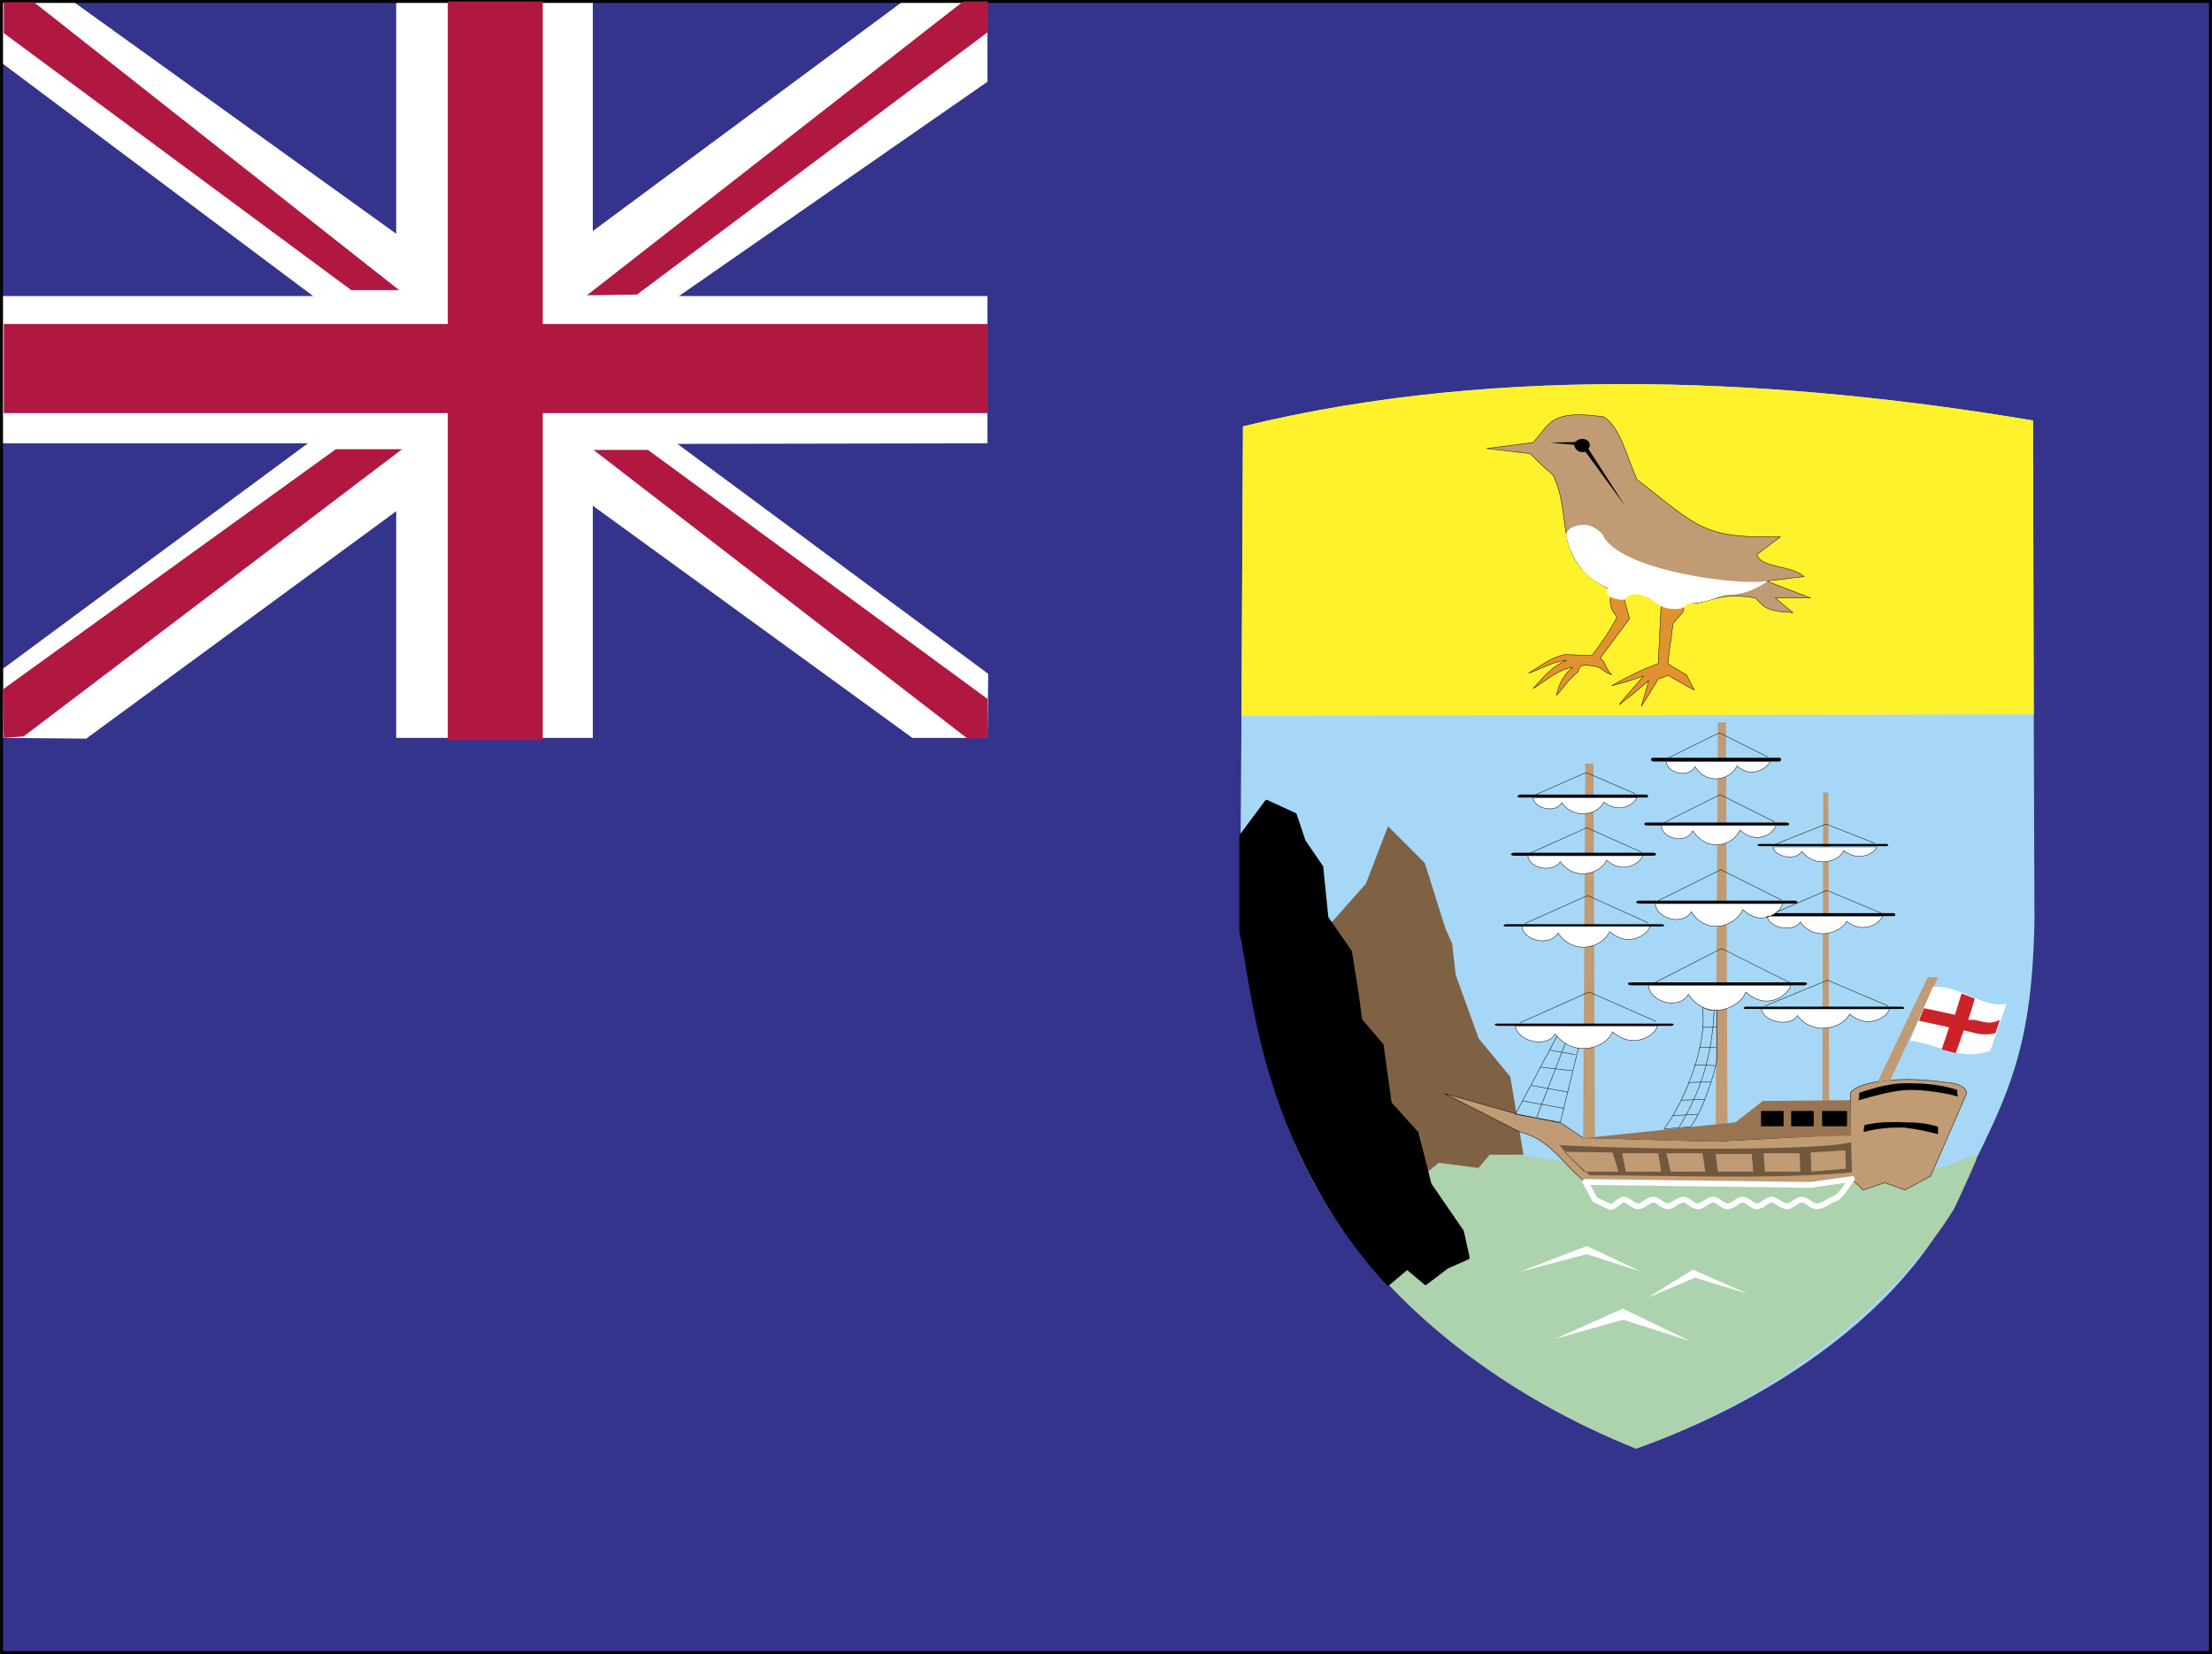 <svg xmlns="http://www.w3.org/2000/svg" width="2500" height="1869" viewBox="0 0 216.283 161.708"><rect x="0" y="0" width="216.283" height="161.708" fill="#333333" stroke="none"/><path fill-rule="evenodd" clip-rule="evenodd" fill="#35348c" d="M.142.142h216v161.424h-216V.142z"/><path fill-rule="evenodd" clip-rule="evenodd" fill="#fff" d="M56.23 35.999L96.55 7.99V.142h-8.28L48.31 29.734 7.126.142H.214V6.19L40.03 35.999.286 65.375v6.767l8.136.072 40.248-29.52 40.536 29.448h7.344l.072-6.264L56.23 35.999z"/><path fill-rule="evenodd" clip-rule="evenodd" fill="#fff" d="M57.958 43.414l38.592-.072v-14.4H57.958V.142H38.734v28.8H.214v14.4h38.52v28.8h19.224V43.414z"/><path fill="none" stroke="#000" stroke-width=".284" stroke-miterlimit="2.613" d="M.142.142h216v161.424h-216V.142z"/><path d="M121.534 41.686c25.56-6.264 53.712-4.536 77.256-.576l.072 28.728.072 20.232c-.288 13.393-2.664 17.424-9 29.664-5.328 8.928-16.488 17.137-29.952 21.889-12.601-5.041-23.257-13.176-29.664-22.896-5.473-8.209-7.704-18.432-9.072-28.801l.144-19.944.144-28.296z" fill-rule="evenodd" clip-rule="evenodd" fill="#a6d7f6" stroke="#000" stroke-width="0" stroke-linecap="round" stroke-linejoin="round" stroke-miterlimit="2.613"/><path d="M121.534 41.686c25.56-6.264 53.712-4.536 77.256-.576l.072 28.728-77.473.144.145-28.296z" fill-rule="evenodd" clip-rule="evenodd" fill="#fff22d" stroke="#000" stroke-width="0" stroke-linecap="round" stroke-linejoin="round" stroke-miterlimit="2.613"/><path d="M148.966 112.967l3.889.576 2.159 2.016 22.177.287 4.031-.504.937.938 2.16-.648 1.872.791 2.52-1.367.432-.865c1.584.145 4.681-2.303 4.032-.646a127.48 127.48 0 0 1-2.088 4.607c-5.472 9-17.64 18.721-31.104 23.473-12.601-5.041-23.257-13.176-29.664-22.896-5.473-8.209 10.224 6.48 8.928-3.889.719-3.17 5.183-2.666 9.719-1.873z" fill-rule="evenodd" clip-rule="evenodd" fill="#acd2ae"/><path d="M164.374 58.894c2.664.504 3.024-1.152 7.272-.432.792.792.863 1.296 3.672 1.44l-1.729-1.44h3.456l-4.32-1.656 3.673-.432c-1.225-1.152-4.177-.792-4.608-2.16l2.304-1.728c-7.632.144-7.991-.936-14.04-5.616-1.008-2.232-1.584-5.04-3.239-6.12-5.185-.72-5.185.576-6.912 2.52l-4.536.576 4.248.504c.863.864 1.296 1.296 2.231 2.088 2.089 4.248-.359 8.28 5.761 11.304l1.224.864c.792-1.512 2.232-.072 3.6.432l1.943-.144z" fill-rule="evenodd" clip-rule="evenodd" fill="#c09b74" stroke="#000" stroke-width=".041" stroke-linecap="round" stroke-linejoin="round" stroke-miterlimit="2.613"/><path d="M164.374 58.894c.648.937 0 1.008-.792 2.088-.144 1.296-.36 2.592-.504 3.888.647.432 1.296.792 1.872 1.152.216.504.504 1.008.72 1.44-.864-.432-1.656-.936-2.592-1.44a4.914 4.914 0 0 1-.937.36c-.575.936-1.079 1.8-1.655 2.664.216-.72.504-1.656.72-2.52-.936.864-1.872 1.584-2.88 2.376.72-.936 1.584-1.872 2.376-2.808-1.08.36-2.088.72-3.096.936 1.8-1.008 3.023-1.584 4.535-2.16l.288-5.832 1.945-.144zm-5.544-.288l.504 1.872c-.936 1.296-1.944 2.592-2.88 3.888.504.216.648 1.296 1.152 1.584-.576-.072-1.08-.792-1.656-.792-1.944-.432-1.368.432-1.8.648-.864.72-1.152 1.296-1.944 2.16.216-1.152.792-2.088 1.584-2.736-1.584.288-2.664 1.368-3.888 2.088 1.08-1.152 1.728-2.088 3.239-2.736-1.296.072-2.52.864-3.672 1.224 1.152-.648 2.088-1.512 3.528-1.8.864 0 1.8.072 2.664.072.937-1.224 1.656-2.232 2.448-3.744-.721-.937-.792-1.44-.504-2.592l1.225.864z" fill-rule="evenodd" clip-rule="evenodd" fill="#e0922f" stroke="#000" stroke-width=".041" stroke-linecap="round" stroke-linejoin="round" stroke-miterlimit="2.613"/><path fill-rule="evenodd" clip-rule="evenodd" stroke="#000" stroke-width="0" stroke-linecap="round" stroke-linejoin="round" stroke-miterlimit="2.613" d="M151.558 43.27l3.024.288 4.32 5.904-4.032-6.264-3.312.072z"/><path d="M130.103 90.287l3.455-3.889 2.16-5.616 3.601 3.601 2.016 6.408.648 1.439.359 3.096 2.232 6.191 3.096 3.744 1.296 7.633h-3.312l-1.08 1.295-3.888-.504-1.08.865-.792-3.672-2.88-2.953-.721-5.688-2.16-2.447c-.359-2.809-.72-5.76-1.008-6.625-1.007-1.655-1.079-1.366-1.942-2.878z" fill-rule="evenodd" clip-rule="evenodd" fill="#7f6144"/><path d="M121.318 91.078v-9.359l2.52-3.384 2.809 1.296.863 2.592 1.729 2.52.504 4.969 2.304 3.311.648 4.033.359 2.664 2.088 2.447.793 5.688 2.664 2.953 1.224 4.967 3.168 4.609.576 2.592-2.089.936-2.088 1.584-1.8-1.512-1.872 1.584c-12.6-13.681-13.248-29.953-14.4-34.49z" fill-rule="evenodd" clip-rule="evenodd" stroke="#000" stroke-width=".284" stroke-linecap="round" stroke-linejoin="round" stroke-miterlimit="2.613"/><path d="M181.078 115.27l-4.032.576-22.032-.287c-2.159-1.656-3.384-4.176-6.407-4.896l-7.345-3.744 7.128 2.016 4.248.865 2.16 1.439 12.96.359 13.177-.719v-4.033c.791-1.223 5.327-1.656 9.432-1.008 1.439.072 2.232.721 1.8 1.369l-3.384 7.775-2.521 1.367-1.943-.719-2.16.719-1.081-1.079z" fill-rule="evenodd" clip-rule="evenodd" fill="#c09b74" stroke="#000" stroke-width=".041" stroke-linecap="round" stroke-linejoin="round" stroke-miterlimit="2.613"/><path d="M181.078 115.27l-4.032.576-22.032-.287.937 1.729 1.368.646c.504.289.936-.646 1.439-.646s.864.646 1.44.646c.504 0 .936-.646 1.439-.646s.937.646 1.44.646 1.008-.646 1.512-.646.864.646 1.44.646c.504 0 .936-.646 1.512-.646.432 0 .864.646 1.368.646.576 0 1.008-.646 1.44-.646.575 0 .936.646 1.439.646.576 0 .936-.646 1.44-.646.504 0 .936.646 1.512.646.504 0 .936-.646 1.44-.646.504 0 .936.646 1.439.646.576 0 1.008-.359 1.512-.646.939-.218 1.371-1.37 1.947-2.018z" fill-rule="evenodd" clip-rule="evenodd" fill="#acd2ae" stroke="#fff" stroke-width=".568" stroke-linecap="round" stroke-linejoin="round" stroke-miterlimit="2.613"/><path d="M191.374 106.559c-1.224-.432-2.88-.648-4.607-.648-1.729-.072-3.24.359-4.969.936 0 .289 0 .504-.072.721 1.873-.504 3.528-1.008 5.112-1.008 1.44 0 3.384.287 4.608.648-.072-.29-.072-.435-.072-.649zM182.302 110.014c1.008-.287 2.448-.359 3.889-.287 1.151 0 2.16.072 3.312.432v.721c-1.224-.289-2.088-.504-3.384-.648-1.512 0-2.376.072-3.888.432-.001-.289.071-.434.071-.65z" fill-rule="evenodd" clip-rule="evenodd" stroke="#000" stroke-width="0" stroke-linecap="round" stroke-linejoin="round" stroke-miterlimit="2.613"/><path fill-rule="evenodd" clip-rule="evenodd" fill="#c09b74" d="M155.014 74.662h.792l.144 36.649h-1.152l.216-36.649zM178.271 77.47h.503l.072 30.169h-.648l.073-30.169zM167.974 70.63h.793l.143 39.169-1.152.287.216-39.456z"/><path d="M172.15 82.727h12.239c.217 0 .217 0 .217-.072 0-.145 0-.145-.217-.145H172.15c-.145 0-.288 0-.288.145 0 .072.144.072.288.072zm-.648 6.839h13.608c.216 0 .216-.072.216-.145 0 0 0-.145-.216-.145h-13.608c-.216 0-.288.145-.288.145 0 .073.072.145.288.145zm-.72 9.073h15.12c.216 0 .288 0 .288-.072s-.072-.145-.288-.145h-15.12c-.216 0-.288.072-.288.145 0 .072.072.072.288.072zm-11.232-2.305h16.776c.216 0 .36-.072.36-.145 0-.143-.145-.143-.36-.143H159.55c-.216 0-.359 0-.359.143-.001.073.143.145.359.145zm2.088-21.888h12.312c.144 0 .216-.072.216-.216 0-.072-.072-.144-.216-.144h-12.312c-.071 0-.216.072-.216.144 0 .145.144.216.216.216zm-.648 6.264h13.68c.145 0 .288-.072.288-.145 0-.072-.144-.144-.288-.144h-13.68c-.072 0-.216.072-.216.144 0 .073.144.145.216.145zm-.648 7.632h15.12c.216 0 .288-.072.288-.143 0-.072-.072-.145-.288-.145h-15.12c-.216 0-.359.072-.359.145-.001.071.143.143.359.143zm-13.823 11.953h16.848c.144 0 .288-.072.288-.145 0-.072-.145-.072-.288-.072h-16.848c-.217 0-.36 0-.36.072-.001.073.143.145.36.145zm2.159-22.321h12.24c.216 0 .216 0 .216-.072 0-.144 0-.216-.216-.216h-12.24c-.144 0-.288.072-.288.216 0 .072.144.072.288.072zm-.648 5.688h13.607c.217 0 .288-.072.288-.145 0-.07-.071-.143-.288-.143H148.03c-.145 0-.288.072-.288.143 0 .073.144.145.288.145zm-.72 6.912h15.12c.217 0 .288 0 .288-.072s-.071-.145-.288-.145h-15.12c-.216 0-.287.072-.287.145-.001.072.071.072.287.072z" fill-rule="evenodd" clip-rule="evenodd"/><path d="M161.926 99.863l-6.552-2.881-6.768 3.023m12.528-9.79l-5.903-2.664-6.12 2.736m11.375-6.984l-5.328-2.376-5.472 2.449m10.224-5.762l-4.824-2.088-4.896 2.16M184.606 98.35l-5.904-2.52-6.12 2.52m11.376-9.071l-5.328-2.232-5.472 2.375m10.152-6.984l-4.752-1.871-4.896 1.943M174.958 96.047l-6.624-3.312-6.768 3.455m12.6-8.208l-5.904-2.953-6.12 3.025m11.377-7.704l-5.328-2.664-5.473 2.736m10.152-6.408l-4.752-2.376-4.968 2.448" fill="none" stroke="#000" stroke-width=".041" stroke-linecap="round" stroke-linejoin="round" stroke-miterlimit="2.613"/><path fill-rule="evenodd" clip-rule="evenodd" fill="#c09b74" stroke="#000" stroke-width="0" stroke-linecap="round" stroke-linejoin="round" stroke-miterlimit="2.613" d="M189.502 95.543h-1.008l-4.895 10.223 1.223-.143 4.68-10.08z"/><path d="M188.998 96.479c2.592-.217 4.968 2.16 7.2 1.656l-1.584 4.607c-3.096 1.008-4.752-.576-7.848-1.008l2.232-5.255z" fill-rule="evenodd" clip-rule="evenodd" fill="#fff" stroke="#000" stroke-width="0" stroke-linecap="round" stroke-linejoin="round" stroke-miterlimit="2.613"/><path d="M191.806 97.127l-.647 2.088-3.024-.648-.504 1.225 2.952.646-.72 2.16 1.368.361.792-2.232c1.224.287 1.8.576 3.096.287l.432-1.295c-1.439.648-1.872-.145-3.096 0l.648-2.088-1.297-.504z" fill-rule="evenodd" clip-rule="evenodd" fill="#cc2229"/><path d="M166.462 98.494c.504 3.527-1.584 8.928-3.744 11.881l2.592-.217c1.08-1.367 2.377-5.111 2.593-6.768v-4.68c-.865.144-.937-.071-1.441-.216zm-2.304 11.736c2.088-3.385 3.24-6.84 3.456-11.52m-4.032 10.368l2.448-.145m-1.656-1.367l2.304-.072m-1.584-1.656l2.16-.072m-1.584-1.657l2.017.072m-1.441-1.798h1.512m-1.296-1.945h1.44" fill="none" stroke="#000" stroke-width=".041" stroke-linecap="round" stroke-linejoin="round" stroke-miterlimit="2.613"/><path d="M168.91 98.639c.144 3.24 1.584 7.561 2.52 9.719l.864-.719h1.44c-2.16-3.961-2.736-7.488-3.456-10.008-.288.504-.792.863-1.368 1.008z" fill="none" stroke="#000" stroke-width="0" stroke-linecap="round" stroke-linejoin="round" stroke-miterlimit="2.613"/><path d="M180.935 107.566l-8.568.072-2.664 2.088-15.192 1.584c4.393-.072 8.712.287 13.177.287 4.535-.287 8.783-.432 13.319-.576l-.072-3.455z" fill-rule="evenodd" clip-rule="evenodd" fill="#997452" stroke="#000" stroke-width="0" stroke-linecap="round" stroke-linejoin="round" stroke-miterlimit="2.613"/><path d="M178.198 110.086h2.376v-1.439h-2.376v1.439zm-3.024 0h2.16v-1.439h-2.16v1.439zm-2.952 0h2.16v-1.439h-2.16v1.439z" fill-rule="evenodd" clip-rule="evenodd" stroke="#000" stroke-width=".041" stroke-linecap="round" stroke-linejoin="round" stroke-miterlimit="2.613"/><path d="M148.174 108.934l4.608-8.639h2.088l-2.304 9.432-4.392-.793zm2.088.289l3.456-8.928m-4.824 7.344l4.032.719m-3.168-2.231l3.528.646m-2.664-2.447l3.096.359m-2.16-2.015l2.448.432" fill="none" stroke="#000" stroke-width=".041" stroke-linecap="round" stroke-linejoin="round" stroke-miterlimit="2.613"/><path d="M173.374 82.799h10.152c-.217.648-1.801 1.512-3.24.359-.504 1.152-2.88 1.729-4.104.072-.576 1.008-2.736.504-2.808-.431zm-.576 6.767h11.305c-.288.721-1.944 1.801-3.528.504-.648 1.225-3.24 1.943-4.536.072-.721 1.081-3.097.577-3.241-.576zm-.576 9.073h12.528c-.216.863-2.16 2.016-3.888.504-.721 1.439-3.601 2.16-5.112.145-.72 1.222-3.384.575-3.528-.649zm-9.287-24.193h10.151c-.288.648-1.8 1.728-3.24.432-.575 1.296-2.88 2.016-4.104.072-.648 1.224-2.807.576-2.807-.504zm-.505 6.264h11.232c-.216.792-1.944 1.944-3.528.432-.647 1.512-3.168 2.305-4.607.072-.649 1.368-3.025.792-3.097-.504zm-.576 7.632h12.455c-.216.936-2.159 2.305-3.888.576-.72 1.656-3.528 2.592-5.04.217-.862 1.439-3.455.648-3.527-.793zm-.648 7.992h13.896c-.288 1.008-2.377 2.52-4.393.648-.72 1.801-3.96 2.809-5.616.217-.863 1.584-3.815.791-3.887-.865zm-11.304-18.36h10.151c-.216.648-1.728 1.656-3.239.432-.505 1.224-2.88 1.8-4.104.072-.576 1.08-2.736.576-2.808-.504zm-.504 5.688h11.231c-.216.721-1.943 1.873-3.527.432-.648 1.369-3.168 2.088-4.536.145-.72 1.152-3.096.648-3.168-.577zm-.576 6.912h12.528c-.288.863-2.16 2.088-3.961.504-.72 1.584-3.527 2.377-5.039.145-.792 1.367-3.456.718-3.528-.649zm-.648 9.721h13.896c-.216.936-2.376 2.375-4.393.576-.72 1.727-3.888 2.52-5.615.215-.791 1.439-3.744.721-3.888-.791z" fill-rule="evenodd" clip-rule="evenodd" fill="#fff" stroke="#000" stroke-width=".041" stroke-linecap="round" stroke-linejoin="round" stroke-miterlimit="2.613"/><path d="M148.606 124.342l6.552-2.52 5.328 2.52-5.328-1.727-6.552 1.727zm12.528 2.521l4.393-2.736 5.399 2.375-5.184-1.584-4.608 1.945zm-9.072 4.032l6.624-2.953 6.552 3.168-6.552-2.088-6.624 1.873z" fill-rule="evenodd" clip-rule="evenodd" fill="#fff"/><path d="M154.726 42.91c.433 0 .721.288.721.576 0 .36-.288.72-.721.72-.432 0-.791-.36-.791-.72 0-.288.359-.576.791-.576z" fill-rule="evenodd" clip-rule="evenodd" stroke="#000" stroke-width="0" stroke-linecap="round" stroke-linejoin="round" stroke-miterlimit="2.613"/><path d="M152.494 111.959c9.576.504 25.704.504 28.512-.289 0 1.008.072 1.945.072 2.953-8.136.719-17.136.287-25.632.287-1.008-.935-2.16-1.943-2.952-2.951zm24.552.719l.072 1.873 3.384-.289-.072-1.799-3.384.215zm-4.608.072l.144 1.801h3.456l-.072-1.801h-3.528zm-4.68.072l.216 1.729h3.456l-.144-1.729h-3.528zm-4.823-.072l.432 1.801h3.384l-.288-1.801h-3.528zm-4.321 0l.359 1.801h3.456l-.288-1.801h-3.527zm-5.688-.145l4.752.072.576 1.873h-3.384l-1.944-1.945z" fill-rule="evenodd" clip-rule="evenodd" fill="#72583d"/><path d="M153.142 52.342c0-.864 1.656-1.296 2.521-.864.216.072.792.504 1.008.72 1.44 3.6 13.536 5.112 16.056 4.608h.145c-.792.504-2.016 1.368-4.176 1.368-1.08.288-1.656.72-3.816.864 0 .72-2.304.648-2.88-.072-.792-.576-2.448-1.44-3.096-.36-.504.145-2.304-.216-1.656-1.08-2.666-1.224-3.674-3.168-4.106-5.184z" fill-rule="evenodd" clip-rule="evenodd" fill="#fff"/><path d="M157.966 49.678c-6.408 5.256 12.889 7.776 14.76 7.128" fill="none" stroke="#000" stroke-width="0" stroke-linecap="round" stroke-linejoin="round" stroke-miterlimit="2.613"/><path fill-rule="evenodd" clip-rule="evenodd" fill="#b01842" d="M53.062 72.358V.142h-9.288v72.216h9.288z"/><path fill-rule="evenodd" clip-rule="evenodd" fill="#b01842" d="M96.55 40.39v-8.712H.358v8.712H96.55zM96.622.142l-.072 3.025-34.272 25.631-4.896.072L94.174.142h2.448zM.358 72.142L.286 67.39 32.83 43.918h6.48L2.302 71.999l-1.944.143zM96.55 72.142v-3.816L63.358 43.99H58.03l36.576 28.224 1.944-.072zM.358.214v3.024l33.984 25.128h4.68L3.31.214H.358z"/></svg>